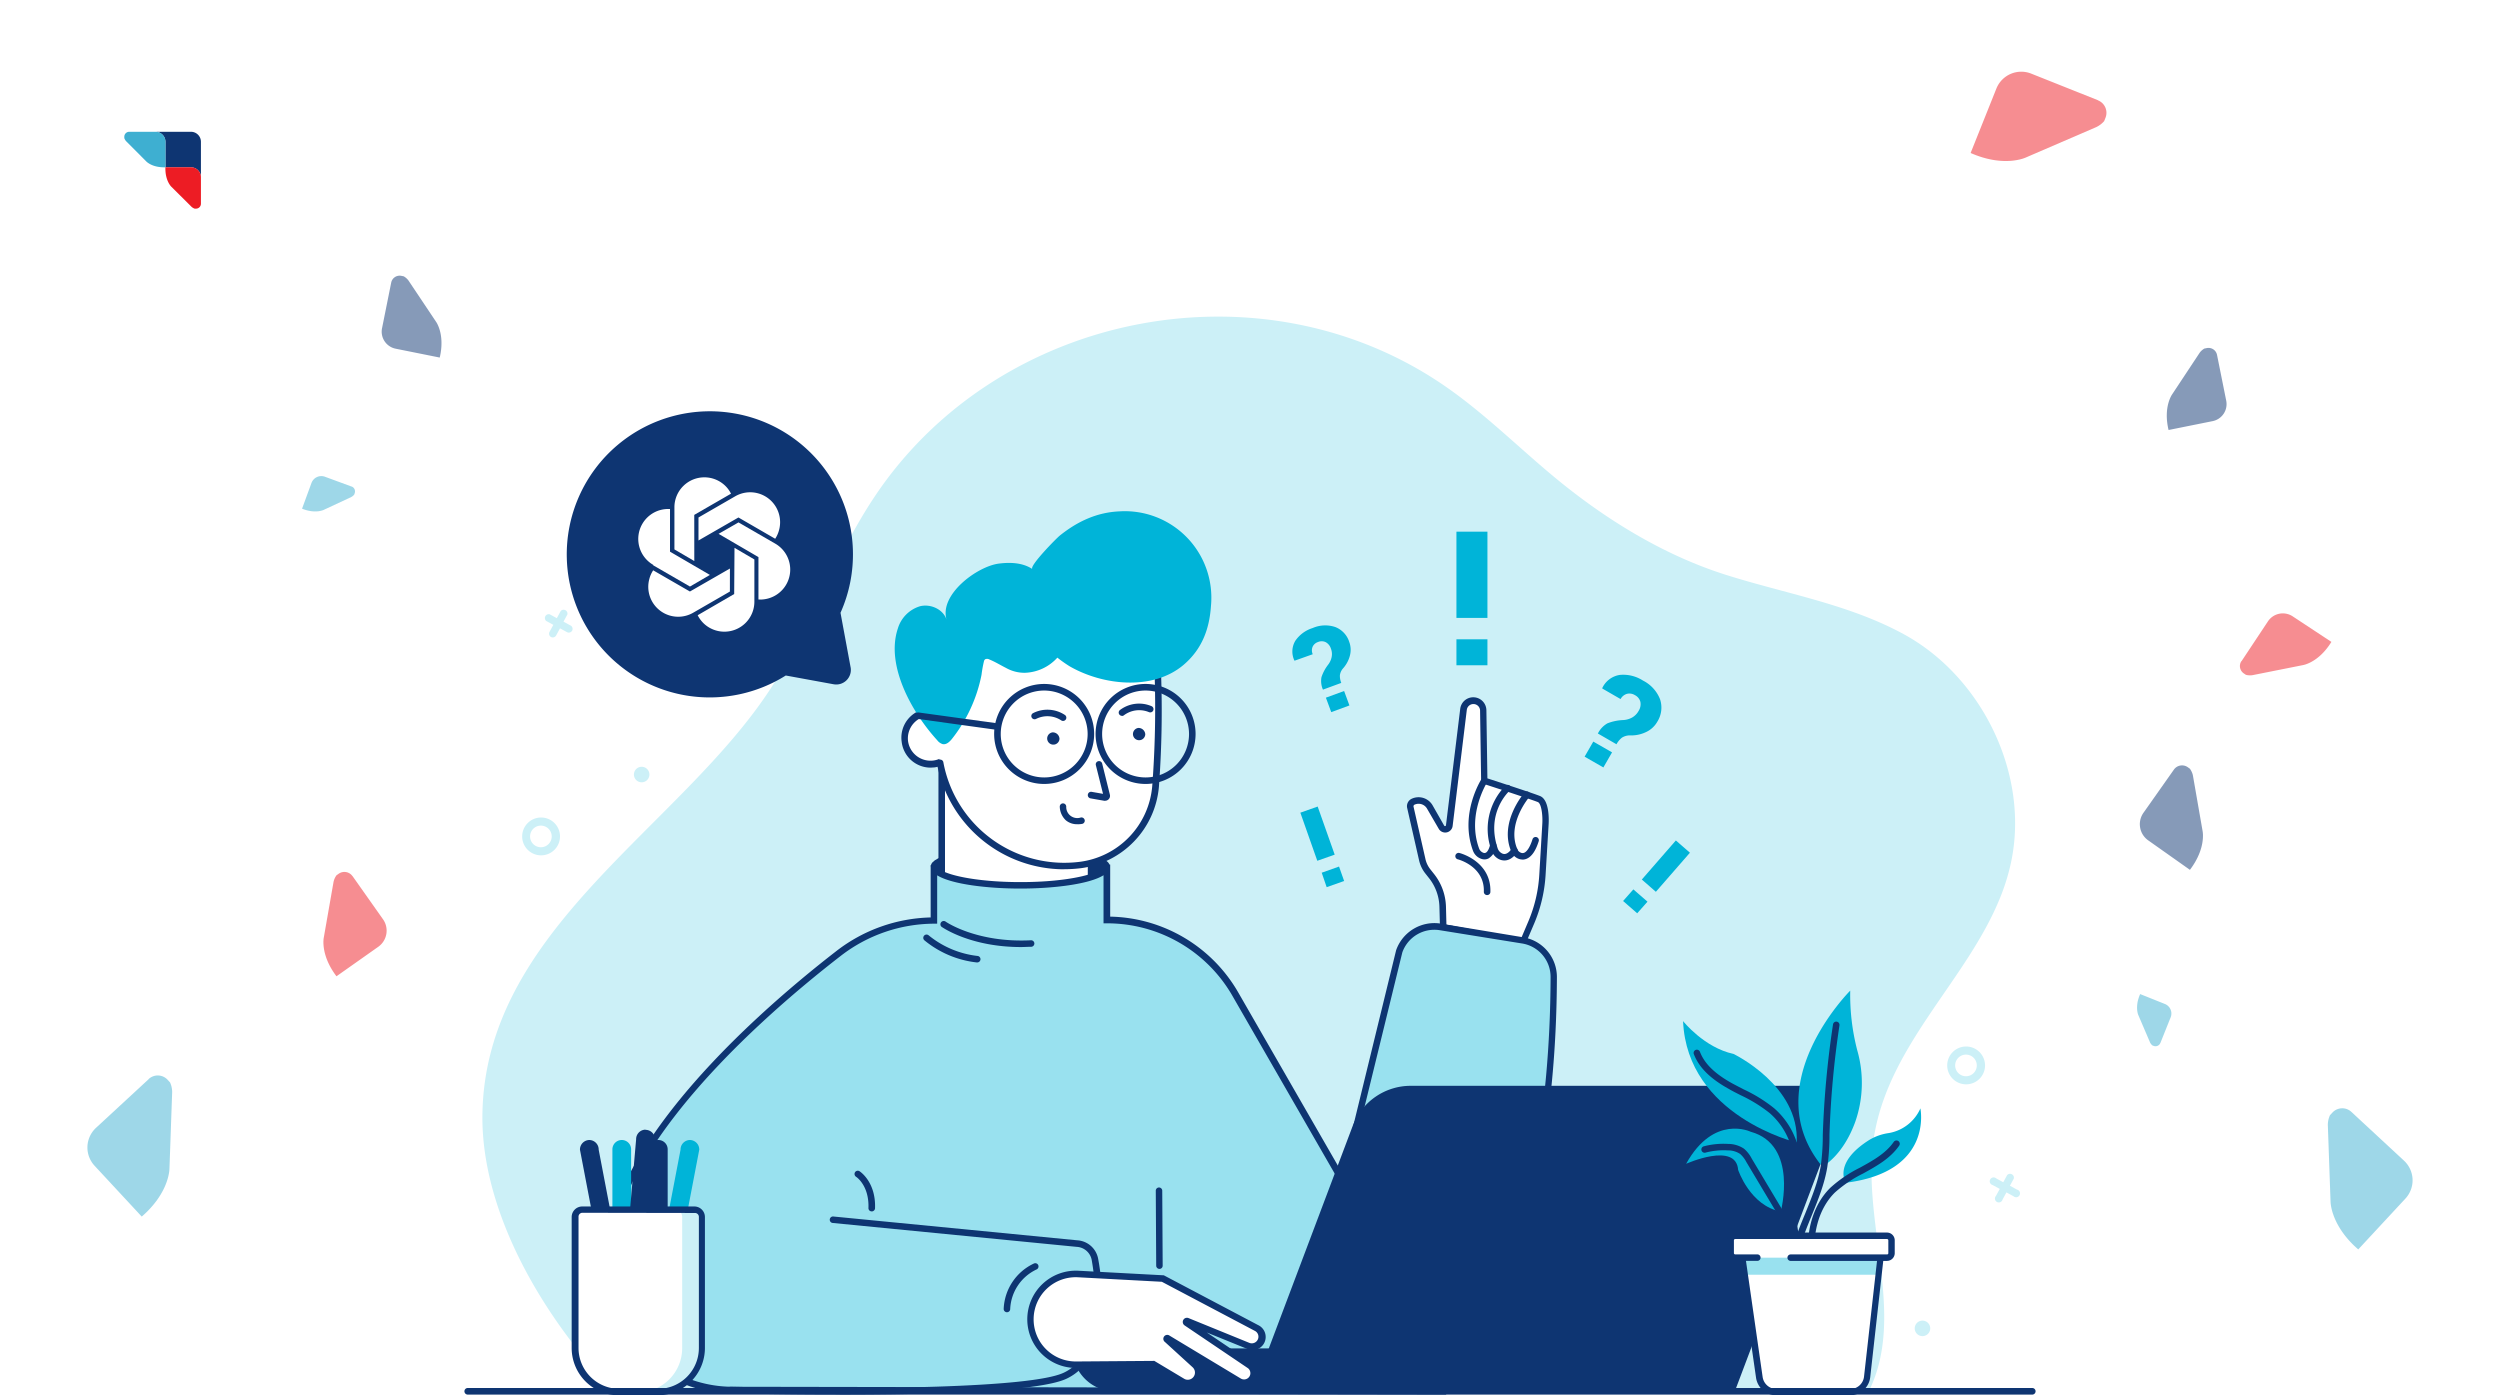 <svg xmlns="http://www.w3.org/2000/svg" xmlns:xlink="http://www.w3.org/1999/xlink" id="Layer_1" data-name="Layer 1" viewBox="0 0 645 360"><defs><style>.cls-1{fill:#fff;}.cls-2{opacity:0.5;}.cls-3{fill:#ed1c24;}.cls-3,.cls-4,.cls-5{fill-rule:evenodd;}.cls-4,.cls-8{fill:#0e3572;}.cls-5{fill:#3eafd1;}.cls-6{opacity:0.65;}.cls-7{fill:#ccf0f7;}.cls-9{fill:#00b4d8;}.cls-10{fill:#99e1ef;}</style></defs><rect class="cls-1" width="645" height="359.96"></rect><g class="cls-2"><path class="cls-3" d="M90.93,226l7.89,11.18a5.09,5.09,0,0,1-1.21,7.08l-10.8,7.62c-4.25-5.6-3.27-10-3.27-10l2.52-14.39a4.59,4.59,0,0,1,.76-1.67l.57-.4a2.55,2.55,0,0,1,3.54.61Z"></path><path class="cls-4" d="M100.93,72.91l-2.37,11.8a4.48,4.48,0,0,0,3.5,5.25l11.39,2.29c1.42-6-.94-9.22-.94-9.22l-7.14-10.68a4,4,0,0,0-1.21-1.06l-.6-.12a2.23,2.23,0,0,0-2.63,1.74Z"></path><path class="cls-5" d="M90.71,125.53,83.84,123a2.71,2.71,0,0,0-3.48,1.61l-2.43,6.63c3.48,1.41,5.63.29,5.63.29l7.07-3.3a2.49,2.49,0,0,0,.76-.63l.12-.35a1.36,1.36,0,0,0-.8-1.74Z"></path><path class="cls-5" d="M38.36,278.42,24.75,291a6.92,6.92,0,0,0-.37,9.74l12.19,13.14c7.21-6.24,7.15-12.39,7.15-12.39l.7-19.8a6.18,6.18,0,0,0-.55-2.43l-.64-.69a3.45,3.45,0,0,0-4.87-.18Z"></path><path class="cls-4" d="M560.88,198.54,553,209.72a5.1,5.1,0,0,0,1.22,7.08L565,224.42c4.25-5.6,3.27-10,3.27-10L565.76,200a4.7,4.7,0,0,0-.77-1.67l-.56-.4a2.57,2.57,0,0,0-3.55.61Z"></path><path class="cls-4" d="M572,91.6l2.37,11.8a4.48,4.48,0,0,1-3.5,5.25l-11.38,2.29c-1.43-6,.94-9.22.94-9.22L567.52,91a4,4,0,0,1,1.2-1.07l.6-.12A2.24,2.24,0,0,1,572,91.6Z"></path><path class="cls-3" d="M541.3,25.87,524.07,19a6.92,6.92,0,0,0-9,3.84l-6.65,16.63c8.72,3.85,14.26,1.16,14.26,1.16l18.19-7.85a6.28,6.28,0,0,0,2-1.53l.35-.87a3.46,3.46,0,0,0-1.92-4.48Z"></path><path class="cls-5" d="M557.38,269.09l2.65-6.62a2.65,2.65,0,0,0-1.48-3.44l-6.39-2.56c-1.48,3.35-.45,5.48-.45,5.48l3,7a2.38,2.38,0,0,0,.59.76l.34.13a1.33,1.33,0,0,0,1.72-.74Z"></path><path class="cls-5" d="M606.64,286.85l13.61,12.62a6.92,6.92,0,0,1,.37,9.74l-12.19,13.14c-7.21-6.24-7.15-12.39-7.15-12.39l-.7-19.81a6.14,6.14,0,0,1,.55-2.42l.64-.69a3.46,3.46,0,0,1,4.87-.19Z"></path><path class="cls-3" d="M578.29,170.62l6.84-10.31a4.61,4.61,0,0,1,6.37-1.3l10,6.6c-3.33,5.42-7.39,6-7.39,6l-13,2.59a4.33,4.33,0,0,1-1.66-.09l-.52-.35a2.3,2.3,0,0,1-.65-3.19Z"></path></g><g class="cls-6"><image width="417" height="417" transform="translate(-7.2 -7.17) scale(0.24)"></image></g><circle class="cls-1" cx="42.93" cy="42.93" r="17.93"></circle><path class="cls-4" d="M40.1,34h9.17a2.58,2.58,0,0,1,2.57,2.58v9.16a2.58,2.58,0,0,0-2.57-2.57H42.68V36.61A2.59,2.59,0,0,0,40.1,34Z"></path><path class="cls-3" d="M51.84,52.56V45.7a2.55,2.55,0,0,0-2.54-2.54H42.68c-.12,3.52,1.56,5.05,1.56,5.05l5.19,5.16a2.36,2.36,0,0,0,.79.46h.35a1.27,1.27,0,0,0,1.27-1.27Z"></path><path class="cls-5" d="M33.29,34h6.85a2.56,2.56,0,0,1,2.55,2.55v6.61c-3.52.12-5-1.56-5-1.56l-5.16-5.18a2.34,2.34,0,0,1-.46-.8v-.34A1.28,1.28,0,0,1,33.29,34Z"></path><path class="cls-7" d="M516,231.69a55.51,55.51,0,0,0,2.83-9.1c4.89-22.78-7.47-48-27.72-59-14.32-7.79-30.55-10.43-45.92-15.31-15-4.76-28.94-13.07-41.21-22.79-10.38-8.22-19.66-17.8-30.5-25.4C326.08,66.83,257.74,80.15,225.74,128c-10.47,15.64-16.6,33.82-26.87,49.58-23.54,36.16-74,62.2-74.41,110.33-.19,25.49,16.24,52.79,34,71.05H482.15c10.08-20.34-2.71-45,1.63-67.28,4.47-22.94,23.83-39.26,32.22-60Z"></path><path class="cls-8" d="M219.46,172.19l-2.61-14.09a36.92,36.92,0,1,0-70.61-14,36.88,36.88,0,0,0,56.49,30.18l12.34,2.26a3.77,3.77,0,0,0,4.39-4.39Z"></path><path class="cls-9" d="M348.17,182l-4.71,1.73L342.08,180l4.7-1.72,1.39,3.78Zm-6.86-4.1a5.49,5.49,0,0,1-.37-3.19,10.83,10.83,0,0,1,1.68-3.17,4.82,4.82,0,0,0,.94-2,3.86,3.86,0,0,0-.19-2.21,2.85,2.85,0,0,0-1.32-1.64,2.4,2.4,0,0,0-2-.05,2.34,2.34,0,0,0-1.36,1.15,2.38,2.38,0,0,0,0,2L334,170.46l-.06-.07a5.41,5.41,0,0,1,.25-5.06,8.5,8.5,0,0,1,4.48-3.3,8.13,8.13,0,0,1,5.87-.24,6.1,6.1,0,0,1,3.57,3.84,5.85,5.85,0,0,1,.14,3.61,7.92,7.92,0,0,1-1.81,3.28,3.33,3.33,0,0,0-.75,1.72,4.83,4.83,0,0,0,.36,1.95l-4.74,1.74Z"></path><path class="cls-9" d="M413.67,198l-4.84-2.78,2.24-3.89,4.84,2.78L413.67,198Zm-1.4-8.79a6.17,6.17,0,0,1,2.45-2.59,12.44,12.44,0,0,1,3.92-.84,5.39,5.39,0,0,0,2.38-.62,4.41,4.41,0,0,0,1.74-1.74,3.2,3.2,0,0,0,.47-2.3,2.72,2.72,0,0,0-1.43-1.78,2.66,2.66,0,0,0-2-.34,2.73,2.73,0,0,0-1.69,1.36l-4.73-2.73v-.1a6,6,0,0,1,4.51-3.4,9.4,9.4,0,0,1,6,1.46,9.13,9.13,0,0,1,4.41,4.84,6.83,6.83,0,0,1-.73,5.8,6.44,6.44,0,0,1-3,2.69,8.78,8.78,0,0,1-4.1.81,3.85,3.85,0,0,0-2,.58,5.44,5.44,0,0,0-1.42,1.71l-4.86-2.81Z"></path><path class="cls-1" d="M392.93,243.12l2.14-5a37.18,37.18,0,0,0,2.9-12.37l.79-13.19s.32-5.56-1.69-6.37-14.1-4.73-14.1-4.73l-.28-18.14a2.56,2.56,0,0,0-2.33-2.51h0a2.56,2.56,0,0,0-2.75,2.24L374,213a1.09,1.09,0,0,1-2,.42l-3-5.25a3.34,3.34,0,0,0-4.23-1.38h0a1.26,1.26,0,0,0-.74,1.46L367,221.82a7.38,7.38,0,0,0,1.49,3.05l.78,1a13.21,13.21,0,0,1,3,8.06l.15,5.37,20.57,3.85Z"></path><path class="cls-8" d="M373.18,238.57l19.24,3.6,1.88-4.42a36.25,36.25,0,0,0,2.84-12.09l.78-13.19c.12-2.08-.22-5.16-1.16-5.54-2-.79-13.93-4.67-14.05-4.71l-.57-.18-.28-18.75a1.72,1.72,0,0,0-3.42-.18l-3.66,30a1.93,1.93,0,0,1-3.58.73l-3.05-5.25a2.5,2.5,0,0,0-3.16-1,.46.46,0,0,0-.3.52l3.08,13.55a6.56,6.56,0,0,0,1.32,2.7l.79,1a14.2,14.2,0,0,1,3.18,8.57l.12,4.69Zm20.25,5.5-21.9-4.1-.16-6a12.43,12.43,0,0,0-2.8-7.56l-.79-1a8.49,8.49,0,0,1-1.65-3.4l-3.08-13.55a2.12,2.12,0,0,1,1.23-2.41,4.18,4.18,0,0,1,5.32,1.71l3,5.26a.23.23,0,0,0,.26.11.22.22,0,0,0,.2-.21l3.67-30a3.39,3.39,0,0,1,6.76.36l.26,17.54c2.45.79,11.81,3.84,13.59,4.56,2.44,1,2.27,6.17,2.21,7.2l-.79,13.19a37.94,37.94,0,0,1-3,12.64l-2.42,5.67Z"></path><path class="cls-8" d="M392.82,221.76a2.83,2.83,0,0,1-1.05-.2,3.27,3.27,0,0,1-1.84-1.81c-3.24-7.53,3.12-14.95,3.39-15.26a.83.83,0,0,1,1.18-.08.85.85,0,0,1,.09,1.19c-.06.06-5.94,6.94-3.12,13.48a1.64,1.64,0,0,0,.9.91,1.09,1.09,0,0,0,.92,0c.44-.21,1.29-.93,2.09-3.44a.84.84,0,1,1,1.6.51c-.76,2.4-1.74,3.86-3,4.45a2.8,2.8,0,0,1-1.2.27Z"></path><path class="cls-8" d="M388.12,222a3.24,3.24,0,0,1-1.58-.43,3.86,3.86,0,0,1-1.73-2.16,15.87,15.87,0,0,1,3.55-16.64.84.84,0,1,1,1.11,1.25h0c-.25.23-6.15,5.69-3.07,14.85a2.22,2.22,0,0,0,1,1.24c.36.2,1.3.73,2.64-1.15a.85.85,0,0,1,1.18-.2.84.84,0,0,1,.19,1.17c-1.16,1.62-2.33,2.07-3.26,2.07Z"></path><path class="cls-8" d="M383.06,221.73a2.66,2.66,0,0,1-1-.19,3.46,3.46,0,0,1-2.05-2.11c-3.45-9.42,2-18.1,2.23-18.46a.84.84,0,0,1,1.16-.26.83.83,0,0,1,.25,1.16c-.05.09-5.22,8.36-2.06,17a1.85,1.85,0,0,0,1.05,1.12.79.79,0,0,0,.71,0c.25-.13.73-.57,1.11-2.06a.85.85,0,0,1,1-.61.83.83,0,0,1,.6,1,4.58,4.58,0,0,1-2,3.15,2.36,2.36,0,0,1-1.08.26Z"></path><path class="cls-8" d="M286.31,223.45c0,2.74-10.33,5-23.08,5s-23.07-2.22-23.07-5,10.33-5,23.07-5,23.08,2.22,23.08,5Z"></path><path class="cls-1" d="M246.72,189.71a6.68,6.68,0,1,1-7.45-5.82,6.68,6.68,0,0,1,7.45,5.82Z"></path><path class="cls-8" d="M240.09,184.68a5.82,5.82,0,0,0-5.81,6.56,5.85,5.85,0,0,0,11.61-1.43h0a5.86,5.86,0,0,0-5.8-5.13Zm0,13.37a7.52,7.52,0,0,1-7.45-6.6,7.53,7.53,0,1,1,14.94-1.85h0A7.54,7.54,0,0,1,241,198c-.31,0-.63.05-.94.05Z"></path><path class="cls-1" d="M243,197.9v37.83a6.09,6.09,0,0,0,2.57,5.07l26.64,18,7.59-16a17.78,17.78,0,0,0,1.73-7.7v-15L243,197.9Z"></path><path class="cls-8" d="M272.58,260l-27.46-18.52a6.89,6.89,0,0,1-3-5.76V197.9a.85.85,0,0,1,1.69,0v37.83a5.28,5.28,0,0,0,2.2,4.37l25.83,17.43,7.18-15.08a17.34,17.34,0,0,0,1.63-7.34v-15a.85.85,0,0,1,1.69,0v15a19,19,0,0,1-1.8,8.06l-8,16.84Z"></path><path class="cls-1" d="M278.67,223.18h0a32.66,32.66,0,0,1-35.91-25.43l-7.4-33.84S291,142,296,156.42c4,11.52,3.33,31.77,2.08,46.53a22.27,22.27,0,0,1-19.45,20.23Z"></path><path class="cls-8" d="M274.54,224.28a33.44,33.44,0,0,1-32.83-27.37.85.85,0,0,1,1.66-.33,31.74,31.74,0,0,0,35.2,25.77,21.5,21.5,0,0,0,18.7-19.47,264.94,264.94,0,0,0,.61-29.18.84.84,0,1,1,1.67-.06A266.35,266.35,0,0,1,299,203a23.21,23.21,0,0,1-20.18,21,35.57,35.57,0,0,1-4.23.26Z"></path><path class="cls-9" d="M259.52,172.31c-1.4-.7-2.75-1.55-4.25-2.16a1.2,1.2,0,0,0-1.09-.06.86.86,0,0,0-.31.48,32,32,0,0,0-.64,3.54,38.54,38.54,0,0,1-7.63,16.53c-.6.74-1.42,1.52-2.36,1.35a2.8,2.8,0,0,1-1.43-1c-6.31-6.89-13.41-19.17-10.16-28.85a8.55,8.55,0,0,1,5.75-5.74c2.75-.66,6,.83,6.83,3.53-2-6.54,7.92-13.81,13.45-14.52,3-.38,6.18-.25,8.67,1.4-.9-.7,6.14-7.88,7.09-8.64,4.52-3.62,9.54-6,15.43-6.24a22.32,22.32,0,0,1,23.56,24.4c-.41,6.09-2.39,11.21-7.05,15.19-8,6.79-20.94,5.29-29.44.37a33.91,33.91,0,0,1-3.14-2.22,11.79,11.79,0,0,1-8.35,3.91,9.73,9.73,0,0,1-4.93-1.27Z"></path><path class="cls-8" d="M284.7,205.42Zm.41,1.18h-.21l-3.55-.62a.85.85,0,0,1-.68-1,.84.84,0,0,1,1-.68l2.91.51-1.85-7.4a.84.84,0,0,1,1.63-.41l2,8.07a1.26,1.26,0,0,1-.35,1.16,1.25,1.25,0,0,1-.88.36Z"></path><path class="cls-8" d="M278,212.65a4.5,4.5,0,0,1-3-1,5,5,0,0,1-1.58-3.53.84.84,0,0,1,.83-.85h0a.84.84,0,0,1,.84.83,2.85,2.85,0,0,0,3.77,2.81.86.86,0,0,1,1,.71.84.84,0,0,1-.71.95,7.34,7.34,0,0,1-1.12.09Z"></path><path class="cls-8" d="M289.46,184.69a.86.86,0,0,1-.64-.31.83.83,0,0,1,.11-1.18,8.17,8.17,0,0,1,8.19-1,.84.84,0,0,1-.67,1.54,6.57,6.57,0,0,0-6.45.78.84.84,0,0,1-.54.2Z"></path><path class="cls-8" d="M274.28,186a.82.82,0,0,1-.46-.13,6.48,6.48,0,0,0-6.49-.4.84.84,0,0,1-1.14-.33.83.83,0,0,1,.32-1.14,8.17,8.17,0,0,1,8.23.46.84.84,0,0,1-.46,1.54Z"></path><path class="cls-8" d="M295.48,189.47a1.59,1.59,0,1,1-1.79-1.66,1.74,1.74,0,0,1,1.79,1.66Z"></path><path class="cls-8" d="M273.35,190.62a1.59,1.59,0,1,1-1.78-1.67,1.74,1.74,0,0,1,1.78,1.67Z"></path><path class="cls-10" d="M361,245.46l-14.47,59.32L318.8,256.59a38.07,38.07,0,0,0-33.21-19.24V223.93h-.11c-1.08,2.51-10.61,4.48-22.2,4.48-11.42,0-20.84-1.91-22.15-4.37H241v13.44a40.25,40.25,0,0,0-24.53,8.41c-23.19,17.94-72.37,61.1-57,94.2a32.64,32.64,0,0,0,29,18.54l184.25.32s27.9-29,28.14-106.79a9.61,9.61,0,0,0-8-9.51l-21.16-3.5A9.62,9.62,0,0,0,361,245.46Z"></path><path class="cls-8" d="M241.79,225.81v12.5H241a39.6,39.6,0,0,0-24,8.24c-22.13,17.11-72,60.45-56.73,93.18a31.94,31.94,0,0,0,28.24,18.05l183.87.32c2.68-3.05,27.44-33.22,27.67-106a8.73,8.73,0,0,0-7.34-8.68L371.5,240a8.76,8.76,0,0,0-9.7,5.72l-15,61.32-28.77-50a37.28,37.28,0,0,0-32.37-18.82h-.95V225.81c-3.73,2.35-13.11,3.44-21.47,3.44s-17.76-1.09-21.49-3.44Zm131.26,134h-.36l-184.25-.31a33.65,33.65,0,0,1-29.75-19c-15.74-33.83,34.77-77.86,57.21-95.22a41.29,41.29,0,0,1,24.21-8.58V223.21h1.52l.24.45c1,1.88,9.48,3.92,21.41,3.92,12.86,0,20.71-2.31,21.43-4l.22-.51h1.5v13.42a39,39,0,0,1,33.1,19.67l26.67,46.36,14-57.36a10.46,10.46,0,0,1,11.58-6.86l21.15,3.51a10.39,10.39,0,0,1,8.75,10.33c-.23,77.28-28.09,107.09-28.38,107.38l-.24.26Z"></path><path class="cls-8" d="M263.44,244.34c-13,0-20.15-5-20.46-5.18a.84.84,0,0,1,1-1.38c.07.06,8,5.52,22,4.81a.84.84,0,1,1,.09,1.68c-.9,0-1.79.07-2.64.07Z"></path><path class="cls-8" d="M252.1,248.31H252a25.69,25.69,0,0,1-13.52-5.72.85.85,0,0,1-.06-1.19.84.84,0,0,1,1.19-.07,24.24,24.24,0,0,0,12.55,5.3.84.84,0,0,1-.07,1.68Z"></path><path class="cls-8" d="M224.86,312.54h0a.83.83,0,0,1-.8-.87c.21-5.76-3.07-8-3.21-8.07a.86.86,0,0,1-.25-1.17.85.85,0,0,1,1.16-.25c.17.11,4.24,2.79,4,9.56a.86.86,0,0,1-.84.81Z"></path><path class="cls-8" d="M360.79,359h-73a11.11,11.11,0,0,1-11.12-11.12h84.16V359Z"></path><path class="cls-8" d="M447.57,359H323.16L349,290.48a16,16,0,0,1,15-10.34H464.79a8.67,8.67,0,0,1,8.11,11.73L447.57,359Z"></path><path class="cls-8" d="M406.65,322.28a7.19,7.19,0,1,1-5.69-8.42,7.18,7.18,0,0,1,5.69,8.42Z"></path><path class="cls-8" d="M216.66,359.8c-11.79,0-22.32-.19-28.24-.32a.85.85,0,0,1-.82-.86.84.84,0,0,1,.84-.83h0c36,.81,77.45.29,85.92-3.59,11.19-5.13,8-25.16,7.3-29.13a4.15,4.15,0,0,0-3.86-3.38l-62.92-6.16a.84.84,0,1,1,.16-1.67L277.94,320a5.82,5.82,0,0,1,5.38,4.75c1.1,5.87,3.77,25.46-8.25,31-7.28,3.34-35.26,4.07-58.41,4.07Z"></path><path class="cls-1" d="M278.25,328.69,300,329.86l24.15,12.76a2.55,2.55,0,0,1,1.1,3.36h0a2.54,2.54,0,0,1-3.25,1.24l-15.72-6.4a.24.24,0,0,0-.23.42l16.29,11a2.46,2.46,0,0,1,.63,3.45h0a2.46,2.46,0,0,1-3.28.7l-18.37-11.06a.18.18,0,0,0-.21.28l7.13,6.53a2.68,2.68,0,0,1-1.22,4.61h0a2.71,2.71,0,0,1-2-.31l-7.49-4.5-19.77.15A11.71,11.71,0,0,1,266,340.38h0a11.71,11.71,0,0,1,12.22-11.69Z"></path><path class="cls-8" d="M297.8,351.1l7.7,4.61a1.78,1.78,0,0,0,1.35.22,1.85,1.85,0,0,0,.85-3.17l-7.15-6.53a1,1,0,0,1,1.21-1.63l18.38,11.07a1.63,1.63,0,0,0,2.16-.46,1.56,1.56,0,0,0,.27-1.22,1.55,1.55,0,0,0-.68-1.05l-16.29-11a1.08,1.08,0,0,1,1-1.89l15.73,6.41a1.71,1.71,0,0,0,2.17-.84,1.68,1.68,0,0,0-.74-2.25l-24-12.67-21.58-1.16a10.87,10.87,0,1,0-.46,21.72h.05l20-.15Zm8.65,6.56a3.56,3.56,0,0,1-1.82-.5l-7.29-4.37-19.53.14h-.06a12.55,12.55,0,1,1,.53-25.08h0l22,1.18.16.09,24.15,12.75a3.38,3.38,0,0,1-2.85,6.13l-10.39-4.22,11.51,7.76a3.27,3.27,0,0,1,1.4,2.14,3.3,3.3,0,0,1-5,3.43l-12.68-7.64,2.23,2a3.54,3.54,0,0,1-1.61,6.06,4.11,4.11,0,0,1-.77.08Z"></path><path class="cls-8" d="M259.76,338.56h0a.85.85,0,0,1-.81-.87,13.53,13.53,0,0,1,7.79-11.7.84.84,0,0,1,1.12.4.85.85,0,0,1-.41,1.12,11.84,11.84,0,0,0-6.82,10.25.83.83,0,0,1-.84.8Z"></path><path class="cls-8" d="M383.64,230.93h0a.83.83,0,0,1-.81-.87c.22-6.58-6.64-8.34-6.71-8.35a.84.84,0,0,1,.4-1.64c.08,0,8.25,2.11,8,10.05a.82.82,0,0,1-.83.81Z"></path><path class="cls-8" d="M152.05,294.12h0a2.47,2.47,0,0,0-2.42,2.5l4.72,24.67h4.83l-4.72-24.67a2.46,2.46,0,0,0-2.41-2.5Z"></path><path class="cls-9" d="M178,294.12h0a2.46,2.46,0,0,1,2.41,2.5l-4.72,24.67h-4.83l4.72-24.67a2.46,2.46,0,0,1,2.42-2.5Z"></path><path class="cls-9" d="M160.42,294.12h0a2.42,2.42,0,0,0-2.42,2.42v24.75h4.83V296.54a2.41,2.41,0,0,0-2.41-2.42Z"></path><path class="cls-8" d="M169.85,294.12h0a2.42,2.42,0,0,0-2.42,2.42v24.75h4.83V296.54a2.41,2.41,0,0,0-2.41-2.42Z"></path><path class="cls-8" d="M166.53,291.45h0a2.45,2.45,0,0,0-2.41,2.5l-2.37,27.34h4.84L169,294a2.46,2.46,0,0,0-2.42-2.5Z"></path><path class="cls-1" d="M169.7,359.16h-10a11.37,11.37,0,0,1-11.37-11.37V314a1.89,1.89,0,0,1,1.89-1.89h28.92a1.89,1.89,0,0,1,1.88,1.89v33.84a11.36,11.36,0,0,1-11.36,11.37Z"></path><path class="cls-7" d="M179.18,312.06h-5A1.89,1.89,0,0,1,176,314v33.84a11.37,11.37,0,0,1-11.37,11.37h5a11.36,11.36,0,0,0,11.36-11.37V314a1.89,1.89,0,0,0-1.88-1.89Z"></path><path class="cls-8" d="M150.26,312.9a1,1,0,0,0-1,1.05v33.84a10.55,10.55,0,0,0,10.53,10.53h10a10.54,10.54,0,0,0,10.52-10.53V314a1,1,0,0,0-1-1.05ZM169.7,360h-10a12.23,12.23,0,0,1-12.21-12.21V314a2.73,2.73,0,0,1,2.73-2.73h28.92a2.73,2.73,0,0,1,2.73,2.73v33.84A12.23,12.23,0,0,1,169.7,360Z"></path><path class="cls-8" d="M269.41,178.16a11.21,11.21,0,1,0,11.2,11.21,11.23,11.23,0,0,0-11.2-11.21Zm0,24.1a12.9,12.9,0,1,1,12.88-12.89,12.9,12.9,0,0,1-12.88,12.89Z"></path><path class="cls-8" d="M295.57,178.16a11.21,11.21,0,1,0,11.2,11.21,11.23,11.23,0,0,0-11.2-11.21Zm0,24.1a12.9,12.9,0,1,1,12.89-12.89,12.91,12.91,0,0,1-12.89,12.89Z"></path><path class="cls-8" d="M257.35,188.31h-.12l-20.44-2.83a.82.82,0,0,1-.71-.94.83.83,0,0,1,.94-.72l20.45,2.82a.84.84,0,0,1-.12,1.68Z"></path><path class="cls-9" d="M463.55,294.77s-28.28-6.76-29.32-31.33c0,0,5.38,6.81,13,8.47,0,0,17.13,8.16,16.31,22.86Z"></path><path class="cls-9" d="M495.45,285.91s3.53,16.42-19.24,19.24c0,0-3.41-5.08,6.09-11.06a13.39,13.39,0,0,1,5-1.76,10.92,10.92,0,0,0,8.19-6.42Z"></path><path class="cls-9" d="M477.36,255.58S452.87,280,470.17,301c0,0,5.28-2.67,8.5-11.61a30.42,30.42,0,0,0,.51-18.38,56.82,56.82,0,0,1-1.82-15.4Z"></path><path class="cls-9" d="M451.69,292s-9.5-4.65-16.67,8.26c0,0,12.88-5.78,13.42,1.57,0,0,3.06,9.25,11,10.75,0,0,4.6-17.15-7.73-20.58Z"></path><path class="cls-8" d="M462.3,331.3a.84.84,0,0,1-.84-.8c-.32-6.13,2-11.89,4.3-17.45,1.61-4,3.29-8.08,4-12.27a58.33,58.33,0,0,0,.52-7.11l0-.84a243.74,243.74,0,0,1,2.64-28.54.84.84,0,0,1,1.66.26A240.15,240.15,0,0,0,472,292.88l0,.84a55.29,55.29,0,0,1-.55,7.33c-.7,4.38-2.41,8.57-4.06,12.63-2.31,5.65-4.48,11-4.18,16.73a.85.85,0,0,1-.8.88Z"></path><path class="cls-8" d="M467.58,327.54a.85.85,0,0,1-.84-.73c-1.18-8.33.81-15.75,5.48-20.36a33.56,33.56,0,0,1,7.68-5.21c3.41-1.88,6.62-3.66,8.7-6.65a.84.84,0,0,1,1.38,1c-2.3,3.31-5.84,5.27-9.27,7.16a32.75,32.75,0,0,0-7.32,4.93c-4.28,4.24-6.09,11.14-5,18.94a.84.84,0,0,1-.72.95Z"></path><path class="cls-8" d="M464.21,322.12a.85.85,0,0,1-.75-.46c-1.89-3.79-1.74-8.23-1.39-11.67.08-.85.18-1.7.28-2.55a37.64,37.64,0,0,0,.36-8.67,18.26,18.26,0,0,0-6.12-11.58,37.36,37.36,0,0,0-7.53-4.64c-1-.52-2-1-3-1.59-4.85-2.69-7.72-5.55-9.05-9a.84.84,0,1,1,1.57-.6c1.18,3.06,3.81,5.64,8.29,8.13,1,.54,2,1.05,3,1.57a38.53,38.53,0,0,1,7.85,4.86,20,20,0,0,1,6.7,12.65,39.2,39.2,0,0,1-.36,9.07c-.1.84-.19,1.68-.28,2.51-.33,3.22-.47,7.35,1.23,10.76a.84.84,0,0,1-.38,1.12.76.76,0,0,1-.38.09Z"></path><path class="cls-8" d="M467,329.73a.86.86,0,0,1-.84-.74c-.47-3.87-2.63-7.48-4.53-10.66L450.56,299.8a7.09,7.09,0,0,0-1.62-2.09,5.6,5.6,0,0,0-3.16-.91,18.37,18.37,0,0,0-5.77.58.84.84,0,0,1-.43-1.63,20,20,0,0,1,6.3-.62,7.36,7.36,0,0,1,4.08,1.24,8.6,8.6,0,0,1,2,2.57l11.07,18.52c2,3.33,4.24,7.11,4.75,11.33a.83.83,0,0,1-.73.93Z"></path><path class="cls-1" d="M477.3,359.16h-19a4.46,4.46,0,0,1-4.41-3.82l-5-34.91h36.72l-3.9,34.77a4.45,4.45,0,0,1-4.42,4Z"></path><polygon class="cls-10" points="484.67 328.89 485.42 322.2 449.16 322.2 450.12 328.89 484.67 328.89 484.67 328.89"></polygon><path class="cls-8" d="M449.88,321.27l4.88,34a3.63,3.63,0,0,0,3.58,3.1h19a3.6,3.6,0,0,0,3.58-3.21l3.8-33.84ZM477.3,360h-19a5.31,5.31,0,0,1-5.24-4.54l-5.16-35.87h38.62l-4,35.71a5.29,5.29,0,0,1-5.26,4.7Z"></path><path class="cls-1" d="M485.79,324.48H448.72a2.21,2.21,0,0,1-2.21-2.21v-1.21a2.21,2.21,0,0,1,2.21-2.22h37.07a2.21,2.21,0,0,1,2.22,2.22v1.21a2.21,2.21,0,0,1-2.22,2.21Z"></path><path class="cls-8" d="M486.84,325.32H462a.84.84,0,1,1,0-1.68h24.86a.32.32,0,0,0,.33-.32V320a.33.33,0,0,0-.33-.33H447.68a.33.33,0,0,0-.33.33v3.31a.32.32,0,0,0,.33.32h5.71a.84.84,0,0,1,0,1.68h-5.71a2,2,0,0,1-2-2V320a2,2,0,0,1,2-2h39.16a2,2,0,0,1,2,2v3.31a2,2,0,0,1-2,2Z"></path><path class="cls-9" d="M383.76,171.64h-8v-6.7h8v6.7Zm0-12.22h-8V137.17h8v22.25Z"></path><path class="cls-9" d="M346.75,227.31l-4.47,1.58L341,225.16l4.47-1.59,1.32,3.74Zm-2.4-6.81-4.49,1.58-4.37-12.41,4.47-1.58,4.39,12.41Z"></path><path class="cls-9" d="M422.4,235.63l-3.64-3.17,2.65-3,3.64,3.17-2.65,3Zm4.82-5.54-3.63-3.17,8.78-10.08L436,220l-8.79,10.09Z"></path><path class="cls-8" d="M299.14,327.38a.84.84,0,0,1-.84-.83l-.11-19.34a.83.83,0,0,1,.83-.84h0a.84.84,0,0,1,.84.83l.11,19.34a.83.83,0,0,1-.83.84Z"></path><path class="cls-7" d="M139.6,218.59a2.79,2.79,0,1,1,2.74-2.83,2.79,2.79,0,0,1-2.74,2.83Zm-.12-7.67a4.88,4.88,0,1,0,5,4.8,4.88,4.88,0,0,0-5-4.8Z"></path><path class="cls-7" d="M507.26,277.67a2.79,2.79,0,1,1,2.75-2.83,2.78,2.78,0,0,1-2.75,2.83Zm-.12-7.67a4.88,4.88,0,1,0,5,4.81,4.89,4.89,0,0,0-5-4.81Z"></path><path class="cls-7" d="M167.55,199.78a2,2,0,1,1-2-1.95,2,2,0,0,1,2,1.95Z"></path><path class="cls-7" d="M498,342.72a2,2,0,1,1-2-2,2,2,0,0,1,2,2Z"></path><path class="cls-7" d="M147.22,161.39l-1.84-1,1-1.84a1,1,0,0,0-1.72-.9l-1,1.84-1.83-1a1,1,0,0,0-.91,1.72l1.84,1-1,1.84a1,1,0,0,0,.41,1.31,1,1,0,0,0,1.31-.41l1-1.84,1.83,1a1,1,0,0,0,1.31-.41,1,1,0,0,0-.4-1.32Z"></path><path class="cls-7" d="M520.39,306.92l-1.83-1,1-1.84a1,1,0,0,0-1.72-.9l-1,1.84-1.83-1a1,1,0,1,0-.91,1.72l1.84,1-1,1.83a1,1,0,1,0,1.72.91l1-1.84,1.84,1a1,1,0,1,0,.9-1.72Z"></path><path class="cls-8" d="M524.42,359.8H120.58a.85.85,0,0,1,0-1.69H524.42a.85.85,0,0,1,0,1.69Z"></path><path class="cls-1" d="M179.12,132.84l9.48-5.47h0a7.42,7.42,0,0,0-1.45-2A7.73,7.73,0,0,0,174,130.81h0v10.94l5.13,3Z"></path><path class="cls-1" d="M168.53,145.85l9.48,5.48,5.14-3-10.29-6v-11a7.81,7.81,0,0,0-2.46.25,7.73,7.73,0,0,0-1.88,14.15Z"></path><path class="cls-1" d="M188.32,146.68,178,152.61l-9.48-5.47h0a7.53,7.53,0,0,0-1,2.26,7.72,7.72,0,0,0,11.31,8.69h0l9.48-5.47Z"></path><path class="cls-1" d="M189.42,153.26,180,158.73a0,0,0,0,0,0,0,8,8,0,0,0,1.44,2,7.74,7.74,0,0,0,13.19-5.46h0V144.34l-5.13-3Z"></path><path class="cls-1" d="M200,140.25h0l-9.47-5.47-5.14,2.95,10.29,6v10.94h0a7.55,7.55,0,0,0,2.46-.25A7.73,7.73,0,0,0,200,140.25Z"></path><path class="cls-1" d="M200,139h0a7.64,7.64,0,0,0,1-2.26,7.72,7.72,0,0,0-11.31-8.7h0l-9.48,5.47v5.93l10.31-5.93Z"></path></svg>